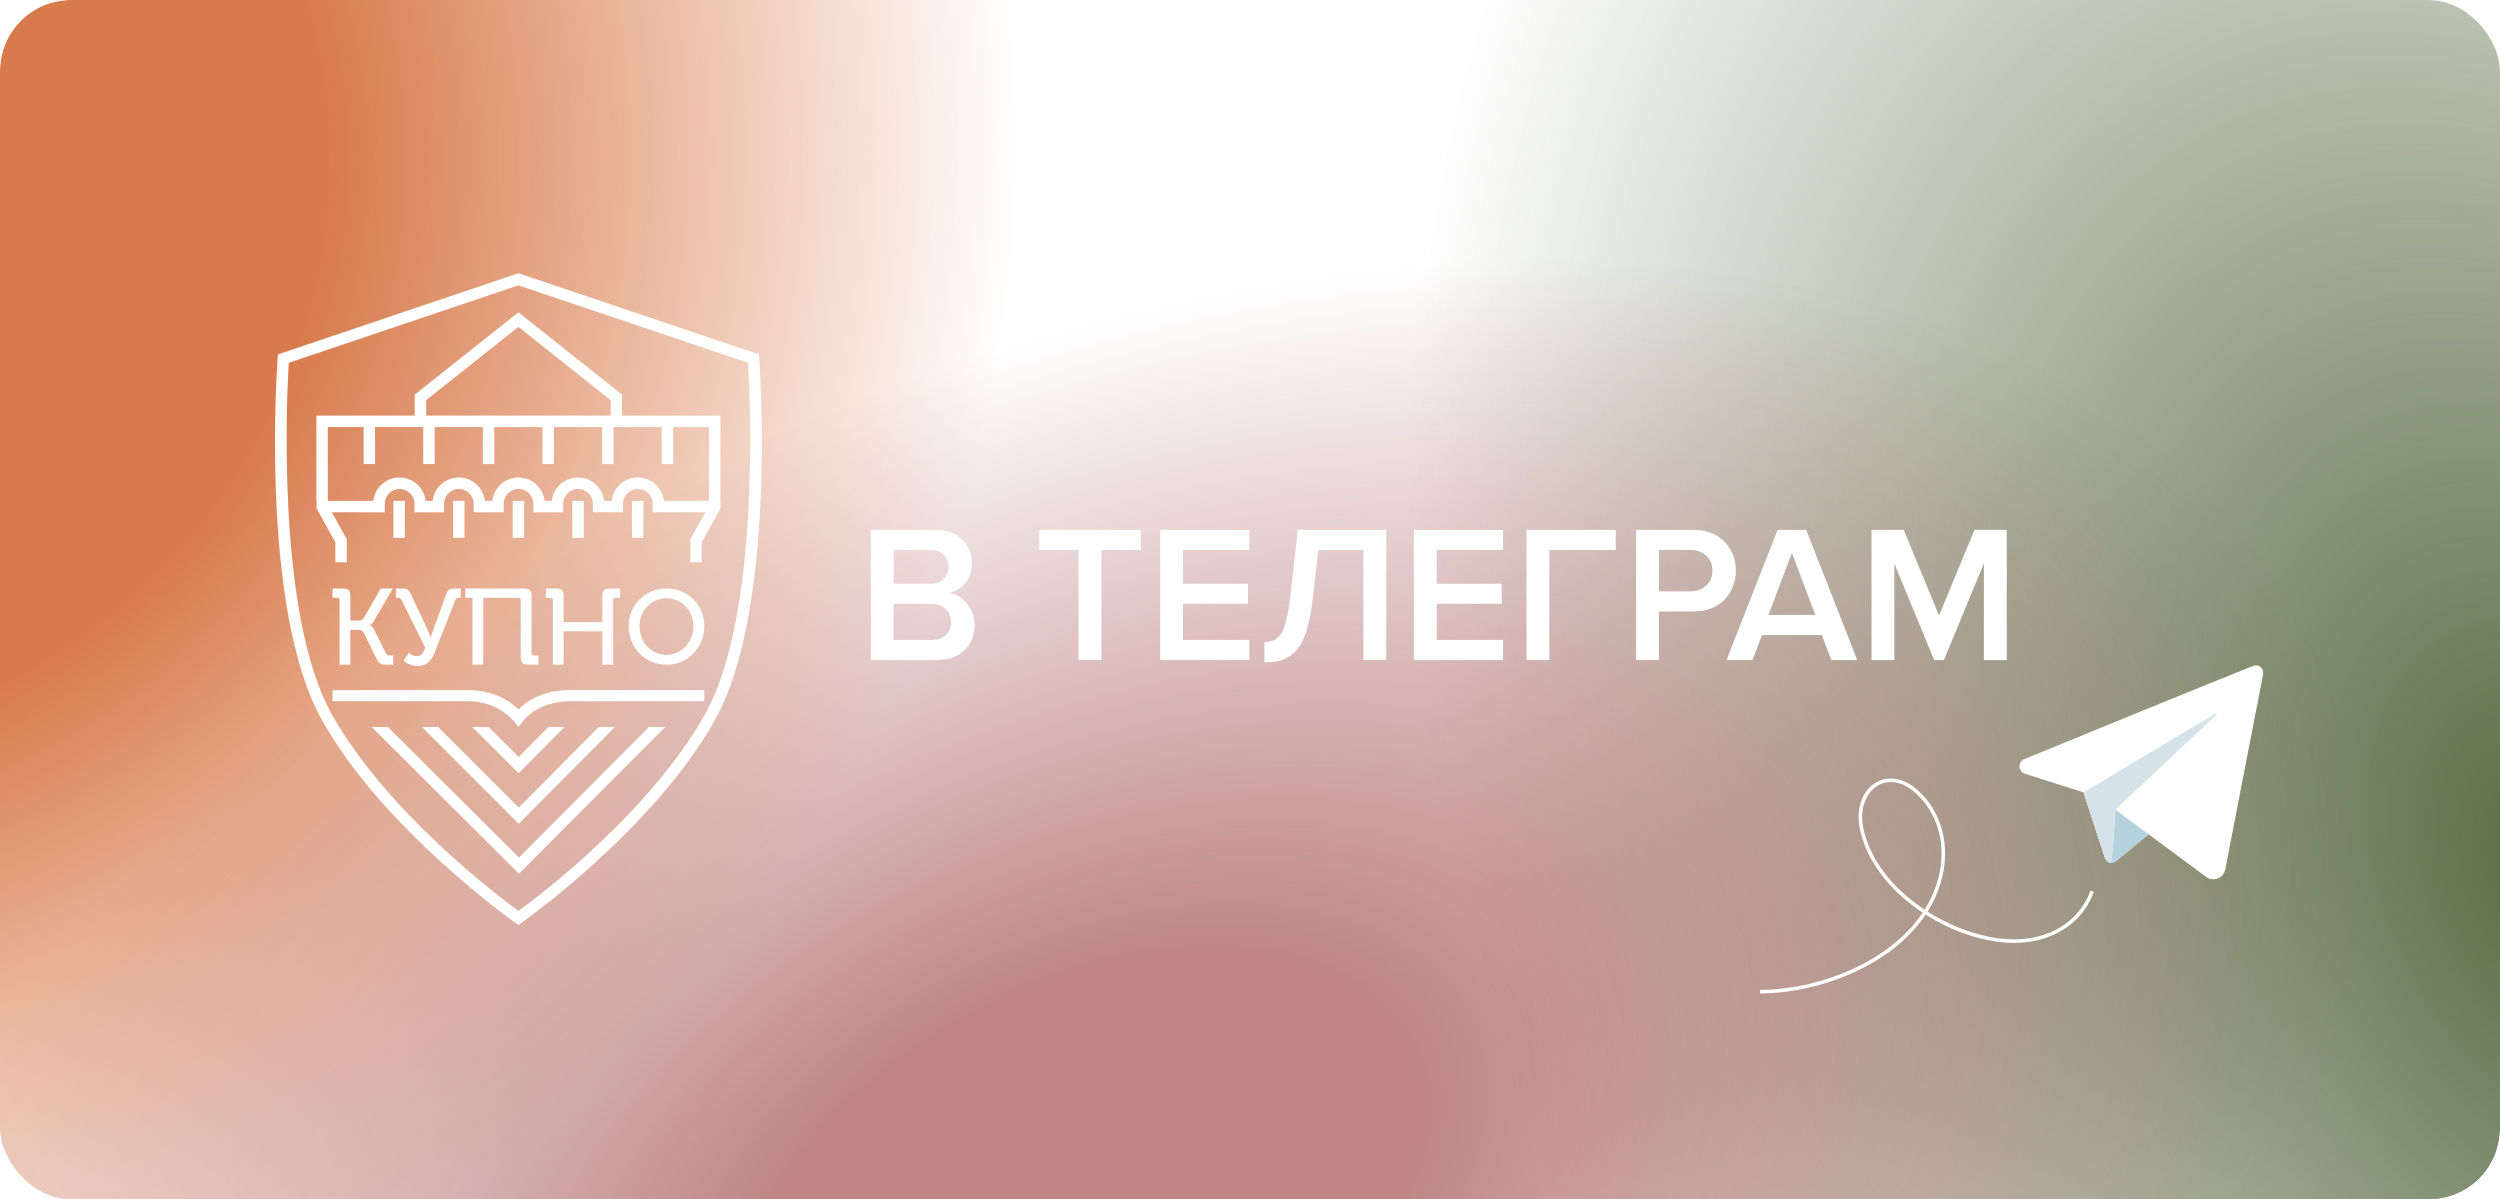 <?xml version="1.0" encoding="UTF-8"?> <svg xmlns="http://www.w3.org/2000/svg" width="1409" height="676" viewBox="0 0 1409 676" fill="none"><g clip-path="url(#clip0_6_2104)"><rect width="1409" height="676" rx="40" fill="white"></rect><g filter="url(#filter0_f_6_2104)"><path d="M889.726 722.582C1130.92 1150.53 1573.76 1394.77 1878.83 1268.1C2183.9 1141.43 2235.68 691.825 1994.48 263.874C1753.28 -164.077 1310.45 -408.315 1005.38 -281.646C700.308 -154.977 648.529 294.631 889.726 722.582Z" fill="url(#paint0_radial_6_2104)"></path></g><g filter="url(#filter1_f_6_2104)"><path d="M-817.511 361.954C-634.434 705.942 -184.731 868.146 186.929 724.246C558.589 580.345 711.466 184.834 528.389 -159.154C345.313 -503.142 -104.39 -665.346 -476.05 -521.446C-847.71 -377.546 -1000.59 17.966 -817.511 361.954Z" fill="url(#paint1_radial_6_2104)"></path></g><g filter="url(#filter2_f_6_2104)"><path d="M-73.871 988.673C33.343 1224.86 428.482 1276.41 808.695 1103.81C1188.91 931.216 1410.22 599.834 1303 363.65C1195.79 127.465 800.65 75.916 420.437 248.512C40.224 421.107 -181.086 752.489 -73.871 988.673Z" fill="url(#paint2_radial_6_2104)" fill-opacity="0.6"></path></g><path d="M527.88 372H490.81V298.63H526.89C533.417 298.63 538.513 300.427 542.18 304.02C545.92 307.54 547.79 311.977 547.79 317.33C547.79 321.73 546.543 325.47 544.05 328.55C541.63 331.557 538.623 333.427 535.03 334.16C538.99 334.747 542.327 336.8 545.04 340.32C547.827 343.767 549.22 347.727 549.22 352.2C549.22 358.067 547.313 362.833 543.5 366.5C539.76 370.167 534.553 372 527.88 372ZM524.25 328.99C527.477 328.99 530.007 328.11 531.84 326.35C533.673 324.59 534.59 322.317 534.59 319.53C534.59 316.67 533.673 314.36 531.84 312.6C530.007 310.84 527.477 309.96 524.25 309.96H503.68V328.99H524.25ZM524.8 360.67C528.32 360.67 531.07 359.79 533.05 358.03C535.03 356.197 536.02 353.667 536.02 350.44C536.02 347.58 535.03 345.197 533.05 343.29C531.07 341.31 528.32 340.32 524.8 340.32H503.68V360.67H524.8ZM620.75 372H607.88V309.96H585.66V298.63H642.97V309.96H620.75V372ZM704.146 372H653.876V298.63H704.146V309.96H666.746V328.99H703.376V340.32H666.746V360.67H704.146V372ZM712.633 373.32V361.88C716.886 361.88 720.076 360.23 722.203 356.93C724.329 353.557 725.979 346.7 727.153 336.36L731.443 298.63H781.273V372H768.403V309.96H742.993L739.913 337.24C739.033 344.793 737.786 351.027 736.173 355.94C734.633 360.853 732.616 364.557 730.123 367.05C727.703 369.47 725.136 371.12 722.423 372C719.783 372.88 716.519 373.32 712.633 373.32ZM847.125 372H796.855V298.63H847.125V309.96H809.725V328.99H846.355V340.32H809.725V360.67H847.125V372ZM873.211 372H860.341V298.63H910.611V309.96H873.211V372ZM934.979 372H922.109V298.63H954.339C961.745 298.63 967.575 300.83 971.829 305.23C976.155 309.63 978.319 315.093 978.319 321.62C978.319 328.073 976.155 333.537 971.829 338.01C967.575 342.41 961.745 344.61 954.339 344.61H934.979V372ZM952.579 333.28C956.245 333.28 959.252 332.217 961.599 330.09C963.945 327.963 965.119 325.14 965.119 321.62C965.119 318.1 963.945 315.277 961.599 313.15C959.252 311.023 956.245 309.96 952.579 309.96H934.979V333.28H952.579ZM1046.76 372H1032.13L1026.74 357.92H993.081L987.691 372H973.061L1001.88 298.63H1017.94L1046.76 372ZM1023.11 346.59L1009.91 311.61L996.711 346.59H1023.11ZM1131 372H1118.13V317.55L1095.58 372H1090.08L1067.64 317.55V372H1054.77V298.63H1072.92L1092.83 346.92L1112.85 298.63H1131V372Z" fill="white"></path><path d="M292.189 521.31L290.34 520.011C289.608 519.5 216.215 467.669 181.471 405.888C146.603 343.901 156.059 207.642 156.473 201.879L156.625 199.738L292.176 154L293.211 154.345L427.74 199.738L427.892 201.879C428.306 207.655 437.762 343.901 402.894 405.888C368.15 467.669 294.771 519.5 294.025 520.011L292.189 521.31ZM162.753 204.477C161.677 222.289 155.479 346.54 187.075 402.724C218.037 457.761 280.677 504.964 292.176 513.393C303.771 504.977 366.301 457.775 397.276 402.724C428.886 346.526 422.675 222.289 421.598 204.477L292.176 160.812L162.753 204.477Z" fill="white"></path><path d="M191.369 338.278C191.369 337.366 190.886 336.938 190.03 336.938H187.421V331.714H193.55C196.283 331.714 197.443 332.875 197.443 335.611V349.774H201.515C203.088 349.774 204.303 349.526 205.035 348.31L214.573 331.714H221.378L210.984 349.526C209.769 351.654 208.555 352.317 208.555 352.317V352.441C208.555 352.441 209.769 352.745 210.984 355.122L217.417 368.014C218.024 369.286 218.99 369.41 220.453 369.41H221.613V374.633H218.272C214.932 374.633 213.662 374.205 212.323 371.413L204.91 356.518C204.179 355.122 202.84 354.942 201.087 354.942H197.443V374.647H191.369V338.278Z" fill="white"></path><path d="M230.309 367.944C231.523 368.98 233.042 369.823 234.809 369.823C237.417 369.823 238.577 368.124 239.667 365.015L226.361 338.263C225.878 337.296 225.395 336.923 224.359 336.923H223.145V331.699H226.844C229.701 331.699 230.543 332.556 231.758 335.223L240.44 353.767C241.71 356.448 242.69 359.059 242.69 359.059H242.815C242.815 359.059 243.546 356.752 244.637 353.767L251.373 335.223C252.408 332.363 253.374 331.699 256.411 331.699H259.696V336.923H258.73C257.64 336.923 257.087 337.171 256.66 338.194L244.996 367.751C243.477 371.647 240.799 375.351 235.526 375.351C231.634 375.351 228.362 373.278 227.506 372.435L230.309 367.944Z" fill="white"></path><path d="M266.267 336.937H262.319V331.714H295.668C298.402 331.714 299.561 332.875 299.561 335.611V368.083C299.561 368.94 300.044 369.423 300.9 369.423H303.509V374.646H297.435C294.647 374.646 293.487 373.486 293.487 370.75V338.277C293.487 337.365 293.004 336.937 292.149 336.937H272.34V374.633H266.267V336.937Z" fill="white"></path><path d="M311.584 338.277C311.584 337.365 311.101 336.937 310.245 336.937H307.636V331.714H313.765C316.498 331.714 317.658 332.875 317.658 335.611V350.631H339.468V335.611C339.468 332.875 340.627 331.714 343.415 331.714H349.489V336.937H346.88C346.024 336.937 345.541 337.365 345.541 338.277V374.646H339.468V355.799H317.658V374.646H311.584V338.277Z" fill="white"></path><path d="M375.605 331.699C387.586 331.699 396.931 340.93 396.931 352.869C396.931 365.098 387.586 374.632 375.605 374.632C363.623 374.632 354.333 365.111 354.333 352.869C354.347 340.944 363.623 331.699 375.605 331.699ZM375.605 369.105C384.011 369.105 390.816 362.044 390.816 352.869C390.816 343.984 383.997 337.171 375.605 337.171C367.198 337.171 360.448 343.997 360.448 352.869C360.448 362.044 367.212 369.105 375.605 369.105Z" fill="white"></path><path d="M346.535 409.744L292.383 464.269L237.832 409.744H246.956L292.383 455.15L337.452 409.744H346.535Z" fill="white"></path><path d="M218.589 409.743L292.465 483.297L365.735 409.743H374.873L292.465 492.417L209.492 409.743H218.589Z" fill="white"></path><path d="M266.156 409.744H275.405L292.314 426.629L309.072 409.744H318.196L292.314 435.763L266.156 409.744Z" fill="white"></path><path d="M292.19 409.66L289.733 406.565C283.287 399.449 274.591 395.207 263.493 395.207H187.421V388.947H263.493C275.115 388.947 285.151 392.816 292.177 399.905C299.175 392.803 309.21 388.947 320.874 388.947H396.946V395.207H320.874C309.873 395.58 300.417 399.242 294.634 406.565L292.19 409.66Z" fill="white"></path><path d="M228.197 282.286H221.751V303.096H228.197V282.286ZM261.795 282.286H255.349V303.096H261.795V282.286ZM295.407 282.286H288.96V303.096H295.407V282.286ZM329.005 282.286H322.558V303.096H329.005V282.286ZM362.602 282.286H356.156V303.096H362.602V282.286ZM240.192 234.241V225.522L292.177 184.247L344.161 225.522V234.241H350.607V222.399L292.177 176.012L233.746 222.399V234.227H240.192H344.175M178.325 282.286V234.241H233.746H350.607H406.028V282.3H399.582V240.68H379.401V261.559H372.955V240.68H345.803V261.559H339.357V240.68H312.192V261.559H305.745V240.68H278.58V261.559H272.134V240.68H244.968V261.559H238.522V240.68H211.37V261.559H204.924V240.68H184.743V282.272H178.325V282.286ZM184.771 282.286H210.404C211.232 274.88 217.513 269.118 225.133 269.118C232.752 269.118 239.033 274.894 239.861 282.286H243.836C244.665 274.88 250.945 269.118 258.565 269.118C266.184 269.118 272.465 274.894 273.293 282.286H277.476C278.304 274.88 284.585 269.118 292.204 269.118C299.81 269.118 306.104 274.894 306.933 282.286H311.032C311.86 274.88 318.141 269.118 325.761 269.118C333.366 269.118 339.661 274.894 340.489 282.286H344.754C345.583 274.88 351.863 269.118 359.483 269.118C367.102 269.118 373.383 274.894 374.211 282.286L399.637 282.3H406.084V286.556L395.496 305.597V316.9H389.05V303.911L397.484 288.725L367.848 288.739V283.944C367.848 279.329 364.093 275.571 359.483 275.571C354.872 275.571 351.118 279.329 351.118 283.944V288.739H334.153V283.944C334.153 279.329 330.399 275.571 325.788 275.571C321.178 275.571 317.423 279.329 317.423 283.944V288.739H300.611V283.944C300.611 279.329 296.856 275.571 292.246 275.571C287.635 275.571 283.881 279.329 283.881 283.944V288.739H266.999V283.944C266.999 279.329 263.244 275.571 258.634 275.571C254.023 275.571 250.269 279.329 250.269 283.944V288.739H233.594V283.944C233.594 279.329 229.84 275.571 225.229 275.571C220.619 275.571 216.864 279.329 216.864 283.944V288.739L187.007 288.725L195.455 303.911V316.9H189.009V305.597L178.421 286.556V282.286H184.771Z" fill="white"></path></g><g clip-path="url(#clip1_6_2104)"><path d="M1174.28 446.6L1186.41 483.7C1187.27 486.34 1190.52 487.28 1192.66 485.51L1228.88 455.61C1228.88 455.61 1190.39 440.59 1190.39 441.41C1190.39 442.23 1174.28 446.6 1174.28 446.6Z" fill="#B5D1DB"></path><path d="M1269.86 375.3C1246.2 384.66 1169.85 415.95 1140.95 427.8C1137.13 429.37 1137.36 434.84 1141.29 436.09L1174.29 446.6L1186.38 483.58C1186.87 485.07 1188.09 486.03 1189.46 486.28C1190.57 486.49 1192.21 456.33 1192.21 456.33C1192.21 456.33 1226.9 482.06 1243.35 494.2C1247.4 497.19 1253.19 494.94 1254.15 490C1259.05 464.74 1271.31 401.58 1275.5 379.98C1276.13 376.73 1272.93 374.07 1269.86 375.29V375.3Z" fill="white"></path><path d="M1189.46 486.29C1190.57 486.5 1192.21 456.34 1192.21 456.34L1249.2 402.81C1249.59 402.45 1249.12 401.84 1248.67 402.11L1174.28 446.6L1186.37 483.58C1186.86 485.07 1188.08 486.03 1189.45 486.28L1189.46 486.29Z" fill="#D6E2EA"></path><path d="M992 558.91C1031.14 558.79 1083.17 536.72 1093.62 494.34C1097.83 477.24 1094.09 458.91 1080.53 446.43C1063.4 430.66 1044.59 445.07 1049.22 467.09C1056.82 503.26 1101 530.04 1134.57 530.42C1153.97 530.64 1172.18 521.33 1179.16 502.32" stroke="white" stroke-width="2" stroke-miterlimit="10"></path></g><defs><filter id="filter0_f_6_2104" x="506.48" y="-546.517" width="1871.25" height="2079.49" filterUnits="userSpaceOnUse" color-interpolation-filters="sRGB"><feFlood flood-opacity="0" result="BackgroundImageFix"></feFlood><feBlend mode="normal" in="SourceGraphic" in2="BackgroundImageFix" result="shape"></feBlend><feGaussianBlur stdDeviation="115.714" result="effect1_foregroundBlur_6_2104"></feGaussianBlur></filter><filter id="filter1_f_6_2104" x="-1126.32" y="-805.353" width="1963.52" height="1813.51" filterUnits="userSpaceOnUse" color-interpolation-filters="sRGB"><feFlood flood-opacity="0" result="BackgroundImageFix"></feFlood><feBlend mode="normal" in="SourceGraphic" in2="BackgroundImageFix" result="shape"></feBlend><feGaussianBlur stdDeviation="115.714" result="effect1_foregroundBlur_6_2104"></feGaussianBlur></filter><filter id="filter2_f_6_2104" x="-332.33" y="-84.971" width="1893.79" height="1522.27" filterUnits="userSpaceOnUse" color-interpolation-filters="sRGB"><feFlood flood-opacity="0" result="BackgroundImageFix"></feFlood><feBlend mode="normal" in="SourceGraphic" in2="BackgroundImageFix" result="shape"></feBlend><feGaussianBlur stdDeviation="115.714" result="effect1_foregroundBlur_6_2104"></feGaussianBlur></filter><radialGradient id="paint0_radial_6_2104" cx="0" cy="0" r="1" gradientUnits="userSpaceOnUse" gradientTransform="translate(1442.1 493.228) rotate(157.451) scale(598.1 883.109)"><stop offset="0.04" stop-color="#5D704A"></stop><stop offset="1" stop-color="#5D704A" stop-opacity="0"></stop></radialGradient><radialGradient id="paint1_radial_6_2104" cx="0" cy="0" r="1" gradientUnits="userSpaceOnUse" gradientTransform="translate(-144.561 101.4) rotate(158.834) scale(721.63 700.518)"><stop offset="0.45" stop-color="#D87A4B"></stop><stop offset="1" stop-color="#D87A4B" stop-opacity="0"></stop></radialGradient><radialGradient id="paint2_radial_6_2104" cx="0" cy="0" r="1" gradientUnits="userSpaceOnUse" gradientTransform="translate(614.566 676.161) rotate(155.585) scale(756.048 469.649)"><stop offset="0.26" stop-color="#943434"></stop><stop offset="1" stop-color="#943434" stop-opacity="0"></stop></radialGradient><clipPath id="clip0_6_2104"><rect width="1409" height="676" rx="40" fill="white"></rect></clipPath><clipPath id="clip1_6_2104"><rect width="283.58" height="184.91" fill="white" transform="translate(992 375)"></rect></clipPath></defs></svg> 
